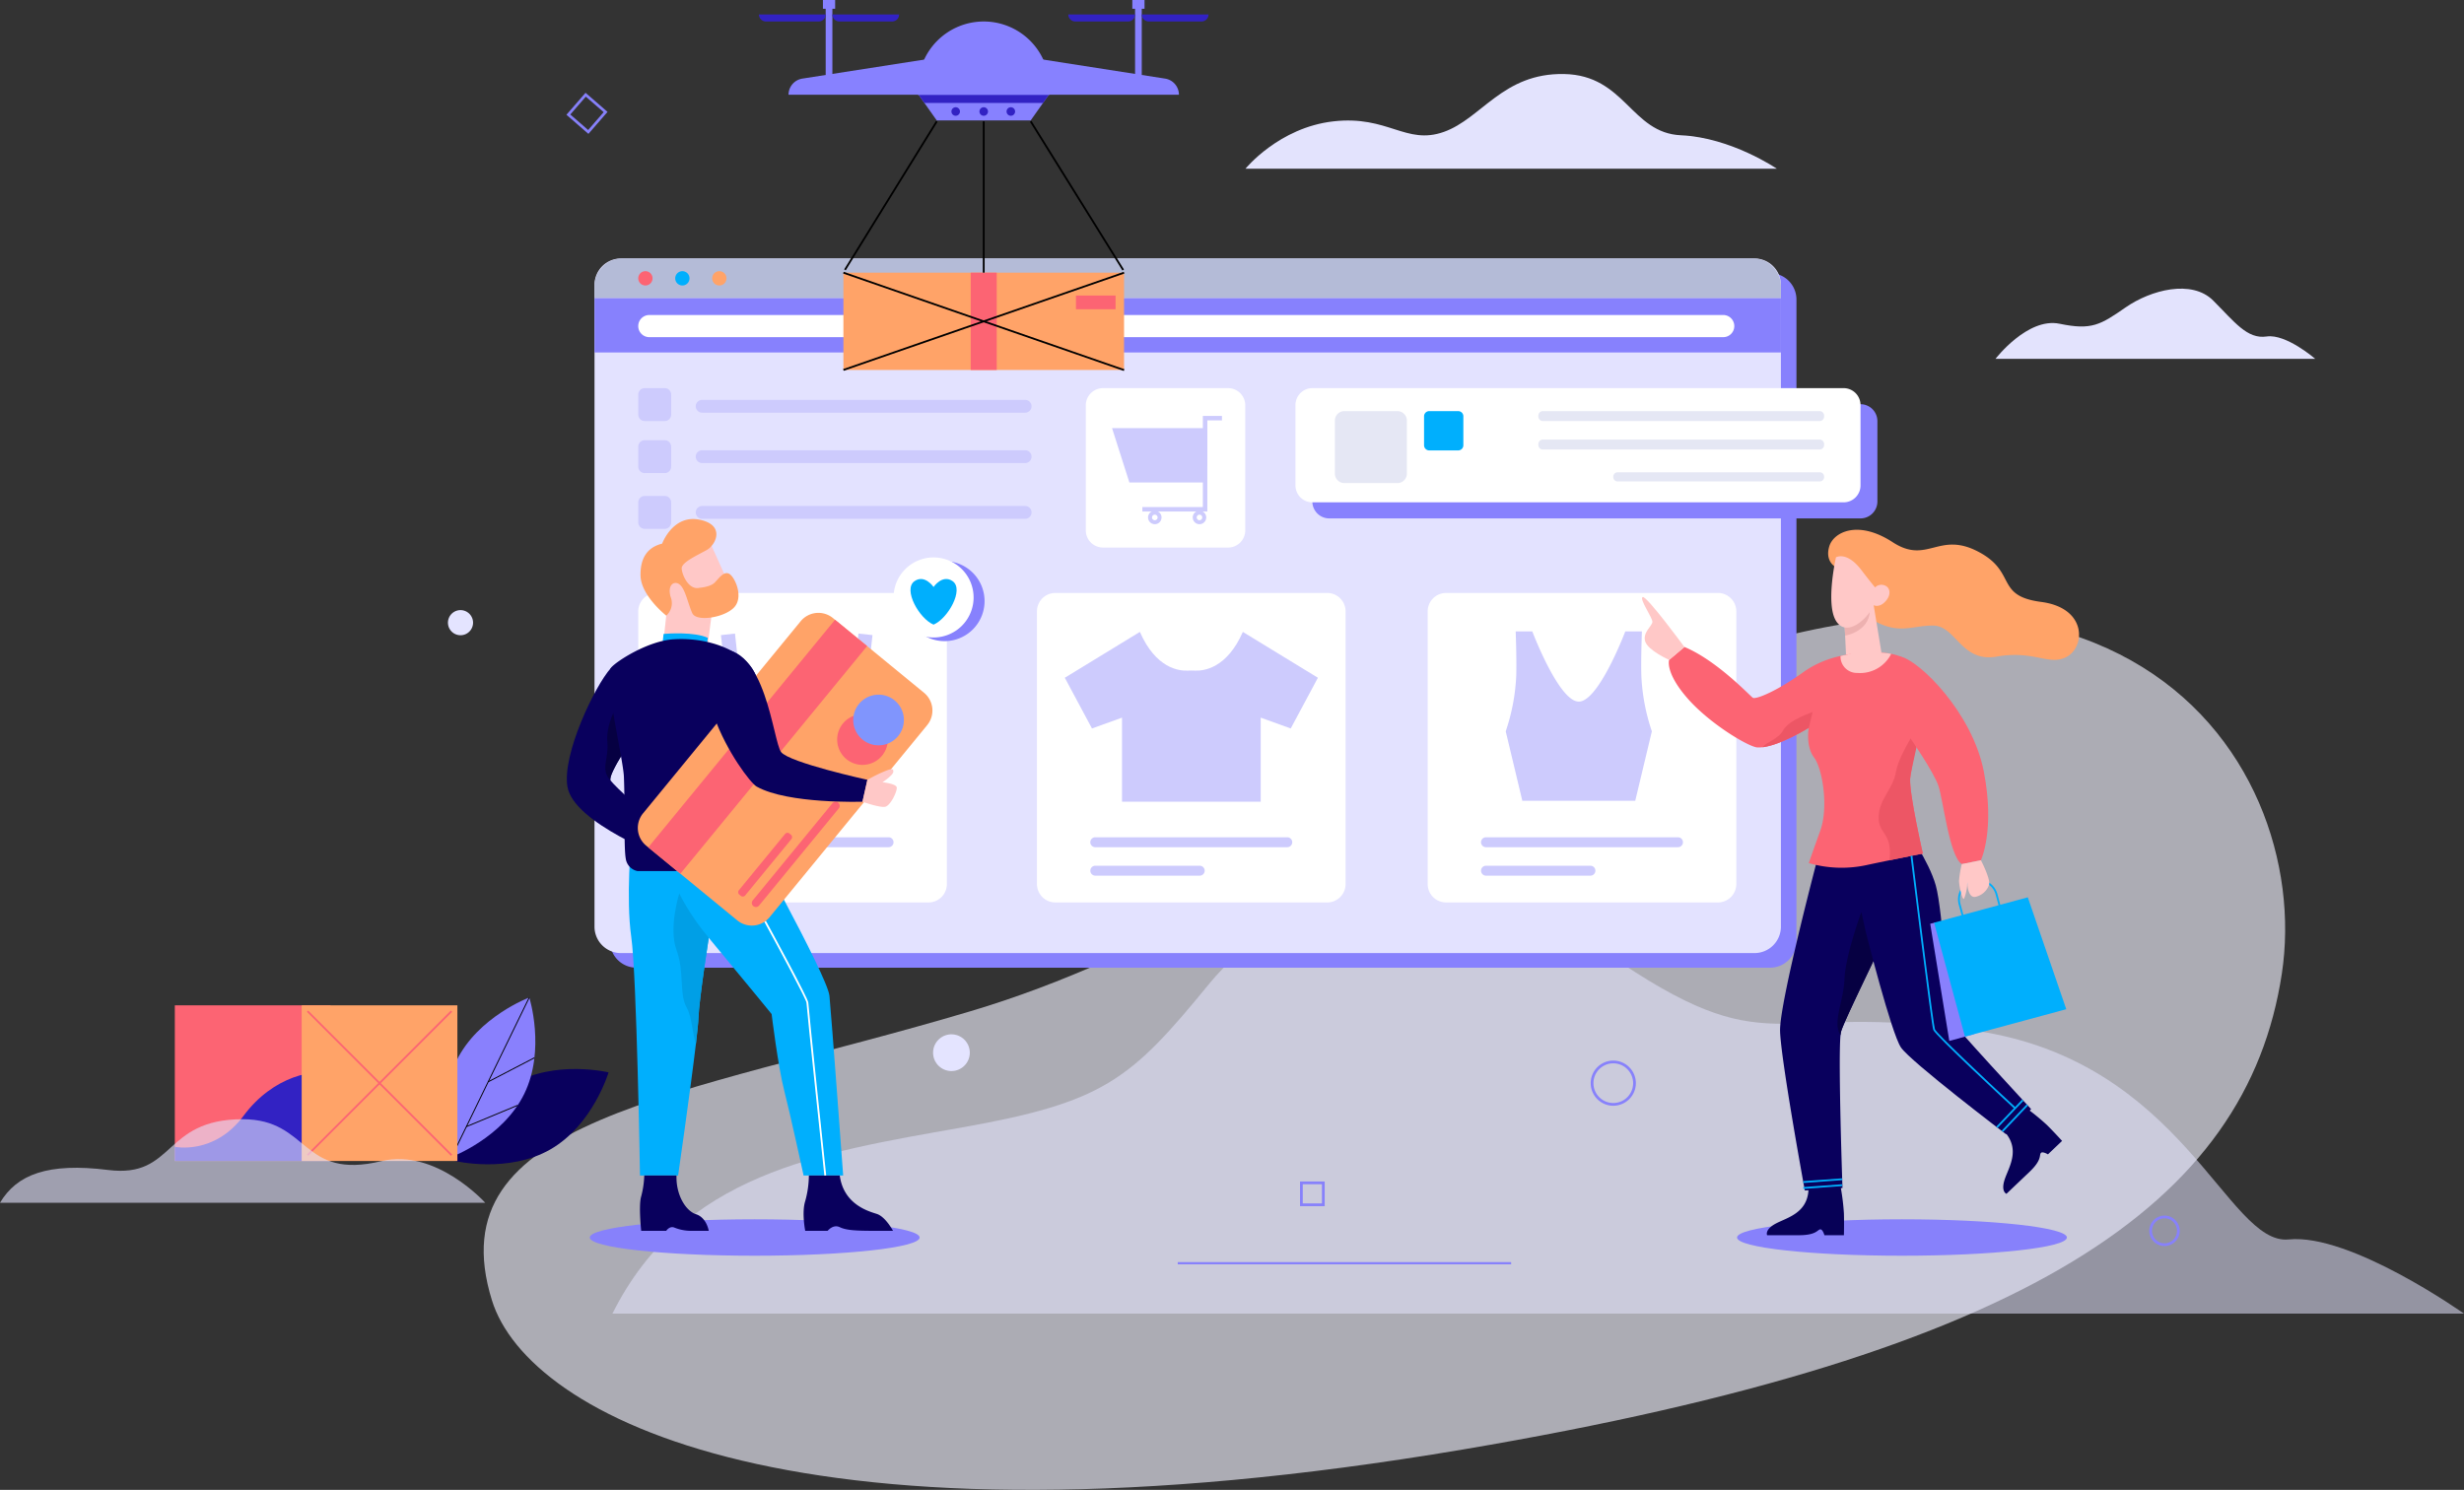 <svg xmlns="http://www.w3.org/2000/svg" xmlns:xlink="http://www.w3.org/1999/xlink" width="554.475" height="335.32" viewBox="0 0 554.475 335.32"><rect x="0" y="0" width="554.475" height="335.32" fill="#333333" stroke="none"/><defs><style>.a{fill:none;}.b{clip-path:url(#a);}.c{clip-path:url(#b);}.d{opacity:0.63;}.e{clip-path:url(#c);}.f{fill:#f3f3ff;}.g{fill:#09005d;}.h{fill:#8980fd;}.i{fill:#fc6473;}.j{fill:#3222c3;}.k{fill:#ffa368;}.l{opacity:0.61;}.m{clip-path:url(#d);}.n{fill:#e3e3fd;}.o{opacity:0.55;}.p{clip-path:url(#e);}.q{fill:#8781fd;}.r{fill:#e3e2ff;}.s{fill:#b4bbd7;}.t{fill:#fff;}.u{fill:#00affd;}.v{fill:#e5e7f4;}.w{fill:#cdcbfd;}.x{fill:#ffc8c7;}.y{fill:#8781fb;}.z{fill:#070157;}.aa{fill:#060042;}.ab{fill:#edb1b0;}.ac{fill:#ed5665;}.ad{fill:#009fe6;}.ae{fill:#8095fd;}.af{fill:#e4e4ff;}.ag{fill:#8781ff;}</style><clipPath id="a"><rect class="a" width="554.475" height="335.32"/></clipPath><clipPath id="b"><rect class="a" width="554.476" height="335.32"/></clipPath><clipPath id="c"><rect class="a" width="405.388" height="196.79"/></clipPath><clipPath id="d"><rect class="a" width="109.205" height="18.813"/></clipPath><clipPath id="e"><rect class="a" width="416.664" height="96.103"/></clipPath></defs><g class="b"><g transform="translate(0 0)"><g class="c"><g class="d" transform="translate(108.843 138.53)"><g class="e"><path class="f" d="M531.214,827.888c8.124,26.119,68.96,58.813,218.589,33.522,127.767-21.6,176.335-55.446,184.184-107.076,7.4-48.688-39.479-122.187-174.652-51.076-43.5,22.887-78.311,46.984-120.392,59.517-65.876,19.619-120.508,24.029-107.729,65.114" transform="translate(-529.346 -673.727)"/></g></g><path class="g" d="M519.3,1188.2c-9.554,5.5-21.534,2.615-21.534,2.615s3.509-11.814,13.062-17.319,21.534-2.615,21.534-2.615S528.853,1182.7,519.3,1188.2" transform="translate(-395.415 -929.528)"/><path class="h" d="M505.282,1113.49c-4.833,9.91-16.377,14.225-16.377,14.225s-3.709-11.753,1.124-21.663,16.377-14.225,16.377-14.225,3.709,11.753-1.124,21.663" transform="translate(-387.297 -867.328)"/><rect width="39.929" height="0.205" transform="translate(101.531 260.35) rotate(-64.052)"/><rect width="11.729" height="0.205" transform="matrix(0.887, -0.461, 0.461, 0.887, 109.808, 243.385)"/><rect width="12.515" height="0.206" transform="translate(104.893 253.473) rotate(-22.568)"/><rect class="i" width="35.037" height="35.037" transform="translate(39.34 226.265)"/><path class="j" d="M191.327,1190.521s8.884,1.9,15.472-6.988,16.171-10.98,20.963-9.183-1.4,19.365-1.4,19.365H191.327Z" transform="translate(-151.987 -932.414)"/><rect class="k" width="35.037" height="35.037" transform="translate(67.889 226.265)"/><rect class="i" width="45.837" height="0.411" transform="translate(69.057 259.844) rotate(-45.001)"/><rect class="i" width="0.411" height="45.837" transform="translate(69.057 227.723) rotate(-45)"/><g class="l" transform="translate(0 251.896)"><g class="m"><path class="n" d="M0,1243.877H109.2s-11.119-12.342-23.358-9.383c-18.168,4.392-16.1-9.43-31.244-9.43-18.068,0-15.131,13.316-30.246,11.426-13.576-1.7-20.563,1-24.357,7.387" transform="translate(0 -1225.064)"/></g></g><g class="o" transform="translate(137.811 199.552)"><g class="p"><path class="n" d="M706.416,1066.6H1086.89s-25.52-18.1-39.439-16.7-23.664-40.125-70.527-46.974-45.471,8.463-83.055-17.521-71.919-14.365-89.55,7.2-23.664,26.472-55.679,32.139S686,1035.052,670.225,1066.6Z" transform="translate(-670.225 -970.501)"/></g></g><path class="n" d="M1363.093,102.317h119.55s-10.276-7.018-21.554-7.519-12.531-13.534-26.316-13.785-18.547,10.025-27.068,13.033-12.532-3.764-24.812-2.383-19.8,10.654-19.8,10.654" transform="translate(-1082.816 -64.353)"/><path class="n" d="M2183.89,331.758h71.946s-6.56-5.686-10.934-5.03-7.217-3.28-12.028-8.091-14-2.406-19.681,1.531-7.654,5.2-14.87,3.693-14.433,7.9-14.433,7.9" transform="translate(-1734.842 -250.996)"/><path class="q" d="M928.658,455.258H673.568a5.945,5.945,0,0,1-5.945-5.945V304.874a5.946,5.946,0,0,1,5.945-5.945h255.09a5.945,5.945,0,0,1,5.945,5.945V449.313a5.945,5.945,0,0,1-5.945,5.945" transform="translate(-530.347 -237.464)"/><path class="r" d="M911.658,439.258H656.567a5.945,5.945,0,0,1-5.945-5.945V288.874a5.946,5.946,0,0,1,5.945-5.945h255.09a5.945,5.945,0,0,1,5.945,5.945V433.313a5.945,5.945,0,0,1-5.945,5.945" transform="translate(-516.842 -224.754)"/><path class="s" d="M917.6,291.867H650.623v-2.656a6.283,6.283,0,0,1,6.282-6.283H911.321a6.283,6.283,0,0,1,6.283,6.283Z" transform="translate(-516.843 -224.754)"/><rect class="q" width="266.981" height="12.213" transform="translate(133.78 67.113)"/><path class="t" d="M1210.927,349.784H1038.7a2.493,2.493,0,0,1,0-4.986h172.224a2.493,2.493,0,0,1,0,4.986" transform="translate(-823.146 -273.902)"/><path class="t" d="M752.172,349.784H701a2.493,2.493,0,0,1,0-4.986h51.171a2.493,2.493,0,0,1,0,4.986" transform="translate(-554.882 -273.902)"/><path class="k" d="M782.638,298.451a1.608,1.608,0,1,1-1.608-1.608,1.608,1.608,0,0,1,1.608,1.608" transform="translate(-619.159 -235.807)"/><path class="u" d="M742.181,298.451a1.608,1.608,0,1,1-1.608-1.608,1.608,1.608,0,0,1,1.608,1.608" transform="translate(-587.02 -235.807)"/><path class="i" d="M701.725,298.451a1.608,1.608,0,1,1-1.608-1.608,1.608,1.608,0,0,1,1.608,1.608" transform="translate(-554.883 -235.807)"/><path class="q" d="M1559.6,442.427H1440.073a3.811,3.811,0,0,0-3.812,3.812v18.082a3.811,3.811,0,0,0,3.812,3.812H1559.6a3.811,3.811,0,0,0,3.812-3.812V446.239a3.811,3.811,0,0,0-3.812-3.812" transform="translate(-1140.94 -351.456)"/><path class="t" d="M1541.114,450.541H1421.583a3.811,3.811,0,0,1-3.812-3.812V428.648a3.811,3.811,0,0,1,3.812-3.812h119.531a3.812,3.812,0,0,1,3.812,3.812V446.73a3.812,3.812,0,0,1-3.812,3.812" transform="translate(-1126.251 -337.482)"/><path class="v" d="M1746.889,452.234h-62.28a1.011,1.011,0,0,1-1.011-1.011v-.21a1.011,1.011,0,0,1,1.011-1.011h62.28a1.011,1.011,0,0,1,1.011,1.011v.21a1.011,1.011,0,0,1-1.011,1.011" transform="translate(-1337.419 -357.473)"/><path class="v" d="M1746.889,483.386h-62.28a1.011,1.011,0,0,1-1.011-1.011v-.21a1.011,1.011,0,0,1,1.011-1.011h62.28a1.011,1.011,0,0,1,1.011,1.011v.21a1.011,1.011,0,0,1-1.011,1.011" transform="translate(-1337.419 -382.22)"/><path class="v" d="M1812.059,519.027H1766.58a.982.982,0,0,1-.981-.982v-.1a.982.982,0,0,1,.981-.982h45.479a.982.982,0,0,1,.981.982v.1a.982.982,0,0,1-.981.982" transform="translate(-1402.559 -410.67)"/><path class="v" d="M1474.977,466.2h-11.935a2.132,2.132,0,0,1-2.132-2.132V452.134a2.132,2.132,0,0,1,2.132-2.132h11.935a2.132,2.132,0,0,1,2.132,2.132v11.935a2.132,2.132,0,0,1-2.132,2.132" transform="translate(-1160.52 -357.474)"/><path class="u" d="M1566.179,458.845h-6.516a1.164,1.164,0,0,1-1.164-1.164v-6.516a1.164,1.164,0,0,1,1.164-1.164h6.516a1.164,1.164,0,0,1,1.164,1.164v6.516a1.164,1.164,0,0,1-1.164,1.164" transform="translate(-1238.043 -357.473)"/><path class="t" d="M763.817,718.7H702.653a4.144,4.144,0,0,1-4.144-4.144v-61.37a4.144,4.144,0,0,1,4.144-4.144h61.163a4.144,4.144,0,0,1,4.144,4.144v61.37a4.144,4.144,0,0,1-4.144,4.144" transform="translate(-554.883 -515.589)"/><path class="t" d="M1200.164,718.7H1139a4.144,4.144,0,0,1-4.144-4.144v-61.37a4.144,4.144,0,0,1,4.144-4.144h61.163a4.144,4.144,0,0,1,4.144,4.144v61.37a4.144,4.144,0,0,1-4.144,4.144" transform="translate(-901.509 -515.589)"/><path class="t" d="M1627.761,718.7H1566.6a4.144,4.144,0,0,1-4.144-4.144v-61.37a4.144,4.144,0,0,1,4.144-4.144h61.164a4.144,4.144,0,0,1,4.144,4.144v61.37a4.144,4.144,0,0,1-4.144,4.144" transform="translate(-1241.184 -515.589)"/><path class="w" d="M1205.4,691.667c-3.59,8.211-8.814,8.808-10.789,8.712q-.8-.039-1.591,0c-1.974.1-7.2-.5-10.789-8.712l-16.894,10.319,6.114,11.414,6.757-2.436v18.923h31.213V710.964l6.757,2.436,6.114-11.414Z" transform="translate(-925.723 -549.448)"/><path class="w" d="M1678.389,701.089c-.109-3.806.125-9.97.125-9.97h-3.737s-5.979,15.8-10.464,15.8-10.464-15.8-10.464-15.8h-3.737s.233,6.164.125,9.97a45.136,45.136,0,0,1-2.367,12.519l3.737,15.627h25.412l3.737-15.627a45.144,45.144,0,0,1-2.367-12.519" transform="translate(-1309.037 -549.013)"/><path class="w" d="M804.821,761.831c-9.189-6.107-17.577,0-17.577,0l2.948,21.7H819.45l2.948-21.7s-8.389-6.107-17.577,0" transform="translate(-625.372 -603.029)"/><rect class="w" width="16.18" height="3.175" transform="translate(191.413 158.676) rotate(-83.729)"/><rect class="w" width="3.175" height="16.18" transform="matrix(0.994, -0.109, 0.109, 0.994, 162.237, 142.94)"/><path class="w" d="M801.219,918.695H758.01a1.116,1.116,0,1,1,0-2.233h43.209a1.116,1.116,0,0,1,0,2.233" transform="translate(-601.263 -728.021)"/><path class="w" d="M781.515,949.847h-23.5a1.116,1.116,0,0,1,0-2.233h23.5a1.116,1.116,0,0,1,0,2.233" transform="translate(-601.263 -752.768)"/><path class="w" d="M1237.566,918.695h-43.209a1.116,1.116,0,1,1,0-2.233h43.209a1.116,1.116,0,0,1,0,2.233" transform="translate(-947.889 -728.021)"/><path class="w" d="M1217.863,949.847h-23.5a1.116,1.116,0,0,1,0-2.233h23.5a1.116,1.116,0,1,1,0,2.233" transform="translate(-947.889 -752.768)"/><path class="w" d="M1665.163,918.695h-43.209a1.116,1.116,0,1,1,0-2.233h43.209a1.116,1.116,0,0,1,0,2.233" transform="translate(-1287.564 -728.021)"/><path class="w" d="M1645.46,949.847h-23.5a1.116,1.116,0,0,1,0-2.233h23.5a1.116,1.116,0,0,1,0,2.233" transform="translate(-1287.565 -752.768)"/><path class="q" d="M1007.911,623.168a9.008,9.008,0,1,1-9.008-9.008,9.008,9.008,0,0,1,9.008,9.008" transform="translate(-786.354 -487.878)"/><path class="q" d="M1017.957,638.252c-2.3-1.633-4.3,1.3-4.3,1.3s-2-2.929-4.3-1.3c-2.618,1.862,1.06,8.42,4.3,9.774,3.239-1.354,6.916-7.912,4.3-9.774" transform="translate(-801.11 -506.623)"/><path class="t" d="M995.911,619.168a9.008,9.008,0,1,1-9.008-9.008,9.008,9.008,0,0,1,9.008,9.008" transform="translate(-776.822 -484.7)"/><path class="u" d="M1005.957,634.252c-2.3-1.633-4.3,1.3-4.3,1.3s-2-2.929-4.3-1.3c-2.618,1.862,1.06,8.42,4.3,9.774,3.239-1.354,6.916-7.912,4.3-9.774" transform="translate(-791.578 -503.445)"/><path class="t" d="M1220.321,460.72h-28.128a3.878,3.878,0,0,1-3.878-3.878V428.715a3.878,3.878,0,0,1,3.878-3.878h28.128a3.878,3.878,0,0,1,3.878,3.878v28.128a3.878,3.878,0,0,1-3.878,3.878" transform="translate(-943.976 -337.483)"/><path class="w" d="M1237.983,480.874h-17.038l-3.9-12.235h20.936Z" transform="translate(-966.799 -372.279)"/><path class="w" d="M1264.845,476.762h-14.62v-1.011h13.609V455.244h4.3v1.011h-3.285Z" transform="translate(-993.156 -361.638)"/><path class="w" d="M1306.867,559.026a1.516,1.516,0,1,0,1.516,1.516,1.516,1.516,0,0,0-1.516-1.516m0,2.142a.626.626,0,1,1,.626-.626.626.626,0,0,1-.626.626" transform="translate(-1036.947 -444.08)"/><path class="w" d="M1257.971,559.026a1.516,1.516,0,1,0,1.516,1.516,1.516,1.516,0,0,0-1.516-1.516m0,2.142a.626.626,0,1,1,.626-.626.626.626,0,0,1-.626.626" transform="translate(-998.105 -444.08)"/><path class="w" d="M704.463,550.243h-4.5a1.453,1.453,0,0,1-1.453-1.453v-4.5a1.453,1.453,0,0,1,1.453-1.453h4.5a1.453,1.453,0,0,1,1.453,1.453v4.5a1.453,1.453,0,0,1-1.453,1.453" transform="translate(-554.883 -431.219)"/><path class="w" d="M704.463,489.243h-4.5a1.453,1.453,0,0,1-1.453-1.453v-4.5a1.453,1.453,0,0,1,1.453-1.453h4.5a1.453,1.453,0,0,1,1.453,1.453v4.5a1.453,1.453,0,0,1-1.453,1.453" transform="translate(-554.883 -382.762)"/><path class="w" d="M704.463,432.243h-4.5a1.453,1.453,0,0,1-1.453-1.453v-4.5a1.453,1.453,0,0,1,1.453-1.453h4.5a1.453,1.453,0,0,1,1.453,1.453v4.5a1.453,1.453,0,0,1-1.453,1.453" transform="translate(-554.883 -337.482)"/><path class="w" d="M835.558,440.589H762.872a1.439,1.439,0,0,1,0-2.879h72.686a1.439,1.439,0,0,1,0,2.879" transform="translate(-604.868 -347.709)"/><path class="w" d="M835.558,556.727H762.872a1.439,1.439,0,0,1,0-2.879h72.686a1.439,1.439,0,0,1,0,2.879" transform="translate(-604.868 -439.967)"/><path class="w" d="M835.558,495.727H762.872a1.439,1.439,0,1,1,0-2.879h72.686a1.439,1.439,0,1,1,0,2.879" transform="translate(-604.868 -391.51)"/><path class="k" d="M2002.07,588.016s-2.038-1.308-1.052-4.456,6.431-5.972,14.241-.888,10.312-2.5,19.19,2.1,3.739,9.975,14.231,11.347,9.955,10.344,5.545,12.468c-3.914,1.885-7.2-1.627-15.549-.16-7.971,1.4-9.159-6.9-14.244-6.983s-8.224,2.537-15-2.144a16.721,16.721,0,0,1-7.36-11.282" transform="translate(-1589.358 -460.648)"/><path class="x" d="M2026.949,663.845l-7.955.9-.222-4.724-.139-2.91,1-2.87.526-1.526,4.645-1.935Z" transform="translate(-1603.565 -516.971)"/><path class="y" d="M1975.263,1338.72c0-2.263-16.617-4.1-37.115-4.1s-37.115,1.834-37.115,4.1,16.617,4.1,37.115,4.1,37.115-1.834,37.115-4.1" transform="translate(-1510.146 -1060.2)"/><path class="z" d="M1950.236,1290.492a51.208,51.208,0,0,1,.754,6.034c.068,2.331,0,4.937,0,4.937H1946.6s-.411-1.508-1.029-1.3-.96,1.3-4.731,1.3h-7.131s-.617-1.234,1.92-2.605,7.268-2.331,7.4-7.885,7.2-.48,7.2-.48" transform="translate(-1536.052 -1023.46)"/><path class="z" d="M2194.84,1212.691a51.227,51.227,0,0,1,4.706,3.851c1.656,1.642,3.4,3.576,3.4,3.576l-3.179,3.025s-1.338-.809-1.643-.235.2,1.605-2.529,4.2l-5.166,4.915s-1.3-.469-.405-3.211,3.658-6.7-.071-10.817,4.885-5.31,4.885-5.31" transform="translate(-1738.917 -963.34)"/><path class="g" d="M1974.921,926.06c-.6,1.562-1.844,4.306-3.344,7.5-3.779,8.055-9.155,18.989-9.729,21.068a5.066,5.066,0,0,0-.122.8v0c-.557,5.785.443,34.385.443,34.385l-8.477.561s-5.406-29.458-5.567-35.912S1957,913.952,1957,913.952l13.239-4.519s6.776,11.139,4.68,16.627" transform="translate(-1547.553 -722.437)"/><path class="aa" d="M2021.487,1004.2c-3.779,8.055-9.155,18.989-9.729,21.068a5.1,5.1,0,0,0-.122.8c-1.875-2.94.678-7.39.9-12.713s3.793-15,3.793-15Z" transform="translate(-1597.464 -793.077)"/><path class="g" d="M2023.439,932.249s5.717,22.71,7.9,25.938,23.648,19.531,23.648,19.531l5.65-5.65s-18.24-19.693-18.4-20.5-1.453-24.212-3.067-29.862-6.457-12.268-6.457-12.268l-14.074,1.353Z" transform="translate(-1603.566 -722.443)"/><path class="i" d="M1883.524,754.71s-2.719.513-7.507,1.5c-1.422.291-3.027.626-4.8,1a26.527,26.527,0,0,1-13.365-.37s1.222-3.519,2.579-7.263c1.909-5.263.539-13.935-1.4-16.519s-1.183-6.672-1.183-6.672l0,0c-.2.126-6.228,3.862-10.373,4.375a6.847,6.847,0,0,1-1.213.048c-1.931-.122-10.686-5.289-15.745-11.1s-4.088-8.607-4.088-8.607l3.445-2.905c7.315,3.04,14.74,11,15.388,11.434s5.38-1.426,11.621-5.945A22.532,22.532,0,0,1,1865,710.23a32.3,32.3,0,0,1,7.224-.835,21.5,21.5,0,0,1,4.18.357c4.458.879,6.641,3.458,7.063,8.359.309,3.592-.592,8.433-1.453,12.548a69.44,69.44,0,0,0-1.344,7.146c-.218,3.445,2.858,16.906,2.858,16.906" transform="translate(-1450.824 -562.591)"/><path class="x" d="M1806.582,664.743s-8.5-11.568-9.389-11.245,2.26,4.7,2.179,5.619-2.26,2.371-1.614,4.388,5.38,4.143,5.38,4.143Z" transform="translate(-1427.531 -519.121)"/><path class="x" d="M2025.674,701.62a7.83,7.83,0,0,1-7.629,4.293,3.684,3.684,0,0,1-3.775-3.814c.422-.1.836-.184,1.239-.26,3.378-.638,5.872-3.863,5.872-3.863.7,0,1.472,3.31,2.1,3.357a17.927,17.927,0,0,1,2.192.288" transform="translate(-1600.098 -554.459)"/><path class="ab" d="M2024.339,661.844c-.243,4.7-5.567,5.519-5.567,5.519l-.139-2.91,1-2.87c2.009-1.37,4.871-2.81,4.71.261" transform="translate(-1603.565 -524.308)"/><path class="x" d="M2005.227,609.116s-2.366,10.429,0,14.285,7.1-.351,8.5-3.506c0,0,1.224.666,2.626-.853s1.029-3.048.036-3.516a1.987,1.987,0,0,0-2.356.363s-1.266-1.511-3.067-3.885c-3.307-4.358-5.74-2.888-5.74-2.888" transform="translate(-1592.08 -483.681)"/><path class="ac" d="M2058.43,818.751c.7-6.472-2.588-5.776-2.44-9.838s3.262-6.159,3.914-10.147,6.033-11.826,6.033-11.826c-.64,3.04-2.766,11.943-2.857,13.4-.218,3.445,2.857,16.906,2.857,16.906s-2.718.513-7.507,1.5Z" transform="translate(-1633.237 -625.131)"/><path class="ac" d="M1940.313,779.41l-.861,3.545,0,0c-.2.126-6.228,3.862-10.373,4.375.609-1.091,3.5-1.748,4.641-3.866,1.235-2.284,6.6-4.058,6.6-4.058" transform="translate(-1532.421 -619.149)"/><rect class="u" width="8.777" height="0.411" transform="translate(405.78 265.837) rotate(-4.16)"/><rect class="u" width="8.777" height="0.411" transform="translate(405.78 267.169) rotate(-4.16)"/><rect class="u" width="8.183" height="0.411" transform="translate(450.431 254.495) rotate(-46.544)"/><rect class="u" width="8.441" height="0.411" transform="translate(449.223 253.569) rotate(-46.338)"/><path class="u" d="M2145.08,975.7l-2.049-7.574a4.51,4.51,0,1,1,8.707-2.356l2.049,7.574Zm2.307-12.851a4.118,4.118,0,0,0-1.073.143,4.1,4.1,0,0,0-2.886,5.027l1.942,7.177,7.913-2.141-1.942-7.177a4.105,4.105,0,0,0-3.954-3.029" transform="translate(-1702.258 -764.541)"/><path class="h" d="M2112.459,1009.914l4.291,26.363,5.609-1.518-8.705-25.168Z" transform="translate(-1678.099 -802.001)"/><path class="i" d="M2076.94,736.991s5.273,7.64,6.349,10.761,2.475,15.926,5.273,17.648l4.3-.861s3.229-6.779.646-20.016-14.477-24.878-18.644-25.79,2.072,18.258,2.072,18.258" transform="translate(-1647.098 -570.924)"/><path class="x" d="M2144.617,942.487a22.925,22.925,0,0,0-.619,3.739c0,1.211.767,4.56,1.13,4.035a9.975,9.975,0,0,0,.726-3.86s-.04,3.82,1.856,3.456a4.184,4.184,0,0,0,3.027-2.663c.444-1.223-1.816-5.569-1.816-5.569Z" transform="translate(-1703.153 -748.011)"/><path class="u" d="M2114.284,993.563c-1.819-1.682-17.78-16.469-18.216-17.715s-4.906-37.6-5.1-39.144l.408-.05c1.609,13.09,4.741,38.1,5.077,39.058.3.87,10.995,10.971,18.106,17.549Z" transform="translate(-1661.03 -744.061)"/><path class="u" d="M2146.441,1007.367l-22.8,6.169L2116.7,987.89l21.086-5.706Z" transform="translate(-1681.469 -780.23)"/><path class="y" d="M719.678,1338.72c0-2.263-16.617-4.1-37.115-4.1s-37.115,1.834-37.115,4.1,16.617,4.1,37.115,4.1,37.115-1.834,37.115-4.1" transform="translate(-512.732 -1060.2)"/><path class="g" d="M642.714,773.773s-20.784-7.769-22.224-16c-1.272-7.26,6.142-22.711,9.749-26.725.236-.262.922.123,1.06.446l4.131,11.092.9,2.428s-7,10.084-6.133,11.318,8.808,8.488,8.808,8.488Z" transform="translate(-492.791 -580.664)"/><path class="aa" d="M663.668,789.849c-2.4-2.5-.366-4.8-.732-8.645s2.06-8.051,2.06-8.051l3.9,2.95.9,2.428s-6.995,10.083-6.133,11.319" transform="translate(-526.259 -614.179)"/><path class="u" d="M707.094,935.1s-.062.388-.17,1.065c-.648,4.087-2.939,18.753-3.07,22.855-.031.986-.245,3.072-.562,5.762-1.226,10.371-4.016,29.735-4.016,29.735h-8.583s-.728-45.064-1.963-53.706,0-21.916,0-21.916h11.265Z" transform="translate(-546.678 -729.954)"/><path class="g" d="M701.367,1286.676a21.268,21.268,0,0,1-.695,4.707c-.617,2.006,0,7.742,0,7.742h5.633s.772-1.183,1.852-.72a9.954,9.954,0,0,0,3.935.72h3.781s-.463-2.958-2.855-3.73-4.553-4.475-4.4-8.72Z" transform="translate(-556.383 -1022.112)"/><path class="ad" d="M745.761,982.976c-.648,4.088-2.938,18.753-3.07,22.855-.031.986-.245,3.072-.562,5.762-.827-2.022-.812-5.769-2.1-8.076-1.738-3.121-.457-8.038-2.287-12.978s.641-12.716.641-12.716Z" transform="translate(-585.515 -776.764)"/><path class="x" d="M736.544,637.175l-1.063,8.234-.161,1.246-9.97-.474.178-1.645.6-5.586V631l1.775-1.079,4.783,4.475Z" transform="translate(-576.204 -500.399)"/><path class="u" d="M735.48,694.251l-.161,1.246-9.97-.474.178-1.645c1.083-.091,6.865-.5,9.954.873" transform="translate(-576.204 -550.705)"/><path class="x" d="M741.6,589.763l4.63,10.263-5.325,2.392h-2.7l-5.324-7.639Z" transform="translate(-582.187 -468.497)"/><path class="k" d="M714.176,583.573s2.463-.154,3.466-1.157,2.161-2.778,3.4-1.929,3.164,5.17,1,7.485-8.488,3.318-9.414,1.312-1.543-5.325-2.778-6.4-2.932,0-2.083,2.778a3.75,3.75,0,0,1-1,4.167s-5.71-4.476-5.788-9.028,2.083-6.482,4.861-7.176c0,0,2.405-6.559,8.34-5.4s3.775,5.633,1.768,6.791-5.788,2.792-5.71,4.212,1.561,4.86,3.942,4.353" transform="translate(-556.839 -451.273)"/><path class="u" d="M729.128,904.581s1.191,7.874,9.568,17.96c9.694,11.671,14.147,17.16,14.147,17.16s1.44,11.8,2.829,17.2,4.367,19.137,4.367,19.137h8.905s-2.624-35.8-3.087-40.435-20.217-39.972-20.217-39.972Z" transform="translate(-579.206 -711.472)"/><path class="g" d="M880.653,1286.676a22.189,22.189,0,0,1-.823,5.762c-.823,2.572,0,6.688,0,6.688h5.041s1.235-1.543,2.727-.823,3.756.823,7.871.823h4.116s-1.7-3.19-3.653-3.807-7.459-2.161-8.334-8.643Z" transform="translate(-698.63 -1022.112)"/><path class="g" d="M681.378,699.535c-5.886.364-12.914,4.985-14.052,6.327-1.851,2.182,2.665,20.448,2.831,24.657.281,7.136-.044,15.932.419,18.4A3.316,3.316,0,0,0,673.2,751.7h20.989s6.636-.463,6.328-14.353,1.355-25.5-.96-30.289-10.065-8.024-18.177-7.522" transform="translate(-529.758 -555.657)"/><path class="k" d="M763.171,696.08,727.7,739.317a5.169,5.169,0,0,1-7.274.718l-20.491-16.81a5.168,5.168,0,0,1-.718-7.274l35.468-43.236a5.168,5.168,0,0,1,7.273-.718l20.491,16.81a5.168,5.168,0,0,1,.718,7.274" transform="translate(-554.516 -532.891)"/><rect class="i" width="66.259" height="9.343" transform="translate(145.883 190.712) rotate(-50.637)"/><path class="i" d="M925.529,783.079a5.7,5.7,0,1,1-8.02.792,5.7,5.7,0,0,1,8.02-.792" transform="translate(-727.826 -621.037)"/><path class="ae" d="M943.106,761.653a5.7,5.7,0,1,1-8.02.792,5.7,5.7,0,0,1,8.02-.792" transform="translate(-741.788 -604.017)"/><path class="i" d="M840.953,877.891l-17.934,21.862a.919.919,0,1,0,1.421,1.166l17.934-21.862a.919.919,0,1,0-1.421-1.166" transform="translate(-653.625 -697.114)"/><path class="i" d="M818.421,911.825l-10.388,12.663a.707.707,0,0,0,.1.994l.329.27a.707.707,0,0,0,.994-.1l10.387-12.663a.706.706,0,0,0-.1-.994l-.329-.27a.706.706,0,0,0-.994.1" transform="translate(-641.759 -724.132)"/><path class="g" d="M773.61,710.977c-4.335.585-3.6,7.2-.823,15.021s8.187,14.983,9.591,15.772c7.05,3.957,23.8,3.4,23.8,3.4l1.109-4.926s-17.6-3.869-19.42-6.25-3.5-24.473-14.253-23.021" transform="translate(-612.096 -564.733)"/><path class="x" d="M944.985,844.3a34.745,34.745,0,0,1,3.614-1.813c1.913-.81,2.26-.772,2.222,0s-2.431,2.354-2.431,2.354,3.048.309,3.2,1.157-1.389,4.09-2.585,4.36-5.131-1.131-5.131-1.131Z" transform="translate(-749.798 -668.786)"/><path class="t" d="M850,1065.336c-.164-1.551-4.027-38-4.027-38.918-.056-.735-5.7-11.289-9.485-18.2l.361-.2c.976,1.784,9.536,17.46,9.536,18.4,0,.894,3.984,38.495,4.024,38.875Z" transform="translate(-664.492 -800.751)"/><path class="y" d="M1745.965,1171.061a5.082,5.082,0,1,1,5.082-5.082,5.088,5.088,0,0,1-5.082,5.082m0-9.547a4.465,4.465,0,1,0,4.465,4.465,4.47,4.47,0,0,0-4.465-4.465" transform="translate(-1382.926 -922.196)"/><path class="af" d="M1029.436,1136.3a4.13,4.13,0,1,1-4.13-4.13,4.13,4.13,0,0,1,4.13,4.13" transform="translate(-811.203 -899.377)"/><path class="af" d="M495.893,670.656a2.825,2.825,0,1,1-2.825-2.825,2.825,2.825,0,0,1,2.825,2.825" transform="translate(-389.44 -530.513)"/><path class="y" d="M1428.313,1298.791h-5.552v-5.551h5.552Zm-4.935-.617h4.318v-4.318h-4.318Z" transform="translate(-1130.216 -1027.326)"/><path class="y" d="M624.856,110.813l-4.949-4.3,4.3-4.949,4.949,4.3Zm-4.078-4.36,4.017,3.49,3.489-4.017-4.017-3.49Z" transform="translate(-492.443 -80.683)"/><path class="y" d="M2355.607,1337.405a3.428,3.428,0,1,1,3.428-3.428,3.432,3.432,0,0,1-3.428,3.428m0-6.24a2.811,2.811,0,1,0,2.811,2.811,2.814,2.814,0,0,0-2.811-2.811" transform="translate(-1868.528 -1056.964)"/><path class="ag" d="M1076.6,69.288h43.926a3.681,3.681,0,0,0-3.114-3.637l-33.81-5.276Z" transform="translate(-855.23 -47.961)"/><rect class="ag" width="1.504" height="16.361" transform="translate(255.427 0.509)"/><path class="j" d="M1262.983,17.383h-11.841a1.591,1.591,0,0,1-1.591-1.591h15.024a1.591,1.591,0,0,1-1.592,1.591" transform="translate(-992.62 -12.545)"/><path class="j" d="M1182.6,17.383h-11.841a1.591,1.591,0,0,1-1.592-1.591h15.024a1.591,1.591,0,0,1-1.591,1.591" transform="translate(-928.768 -12.545)"/><rect class="ag" width="2.746" height="1.974" transform="translate(254.806)"/><path class="ag" d="M906.9,69.288H862.971a3.681,3.681,0,0,1,3.113-3.637l33.81-5.276Z" transform="translate(-685.528 -47.961)"/><rect class="ag" width="1.503" height="16.361" transform="translate(185.806 0.509)"/><path class="j" d="M832.172,17.383h11.841a1.591,1.591,0,0,0,1.592-1.591H830.58a1.591,1.591,0,0,0,1.591,1.591" transform="translate(-659.798 -12.545)"/><path class="j" d="M912.552,17.383h11.841a1.592,1.592,0,0,0,1.591-1.591H910.96a1.591,1.591,0,0,0,1.592,1.591" transform="translate(-723.65 -12.545)"/><rect class="ag" width="2.746" height="1.974" transform="translate(185.185)"/><path class="ag" d="M1034.3,102.918l-.146.206-1.273,1.8-2.782,3.938h-21.135l-2.784-3.938-1.273-1.8-.146-.206Z" transform="translate(-798.167 -81.757)"/><path class="ag" d="M1019.539,23.532h0A14.769,14.769,0,0,0,1004.77,38.3v1.76h29.539V38.3a14.769,14.769,0,0,0-14.769-14.769" transform="translate(-798.171 -18.694)"/><rect class="k" width="63.152" height="21.899" transform="translate(189.793 61.369)"/><rect class="i" width="8.913" height="3.091" transform="translate(242.122 66.514)"/><rect class="i" width="5.857" height="21.899" transform="translate(218.44 61.369)"/><rect width="66.841" height="0.411" transform="translate(189.724 83.069) rotate(-19.116)"/><rect width="0.411" height="66.841" transform="matrix(0.328, -0.945, 0.945, 0.328, 189.725, 61.563)"/><rect width="39.291" height="0.411" transform="translate(189.965 60.622) rotate(-58.269)"/><rect width="0.411" height="39.402" transform="translate(231.762 27.419) rotate(-31.893)"/><rect width="0.411" height="34.059" transform="translate(221.163 27.31)"/><path class="j" d="M1034.722,103.918l-1.273,1.8h-26.7l-1.273-1.8Z" transform="translate(-798.731 -82.551)"/><path class="j" d="M1073.848,118.333a.96.96,0,1,1-.96-.96.96.96,0,0,1,.96.96" transform="translate(-851.521 -93.239)"/><path class="j" d="M1103.515,118.333a.96.96,0,1,1-.96-.96.96.96,0,0,1,.96.96" transform="translate(-875.088 -93.239)"/><path class="j" d="M1043.181,118.333a.96.96,0,1,1-.96-.96.96.96,0,0,1,.96.96" transform="translate(-827.159 -93.239)"/><rect class="y" width="75.023" height="0.504" transform="translate(265.029 284.055)"/></g></g></g></svg>
